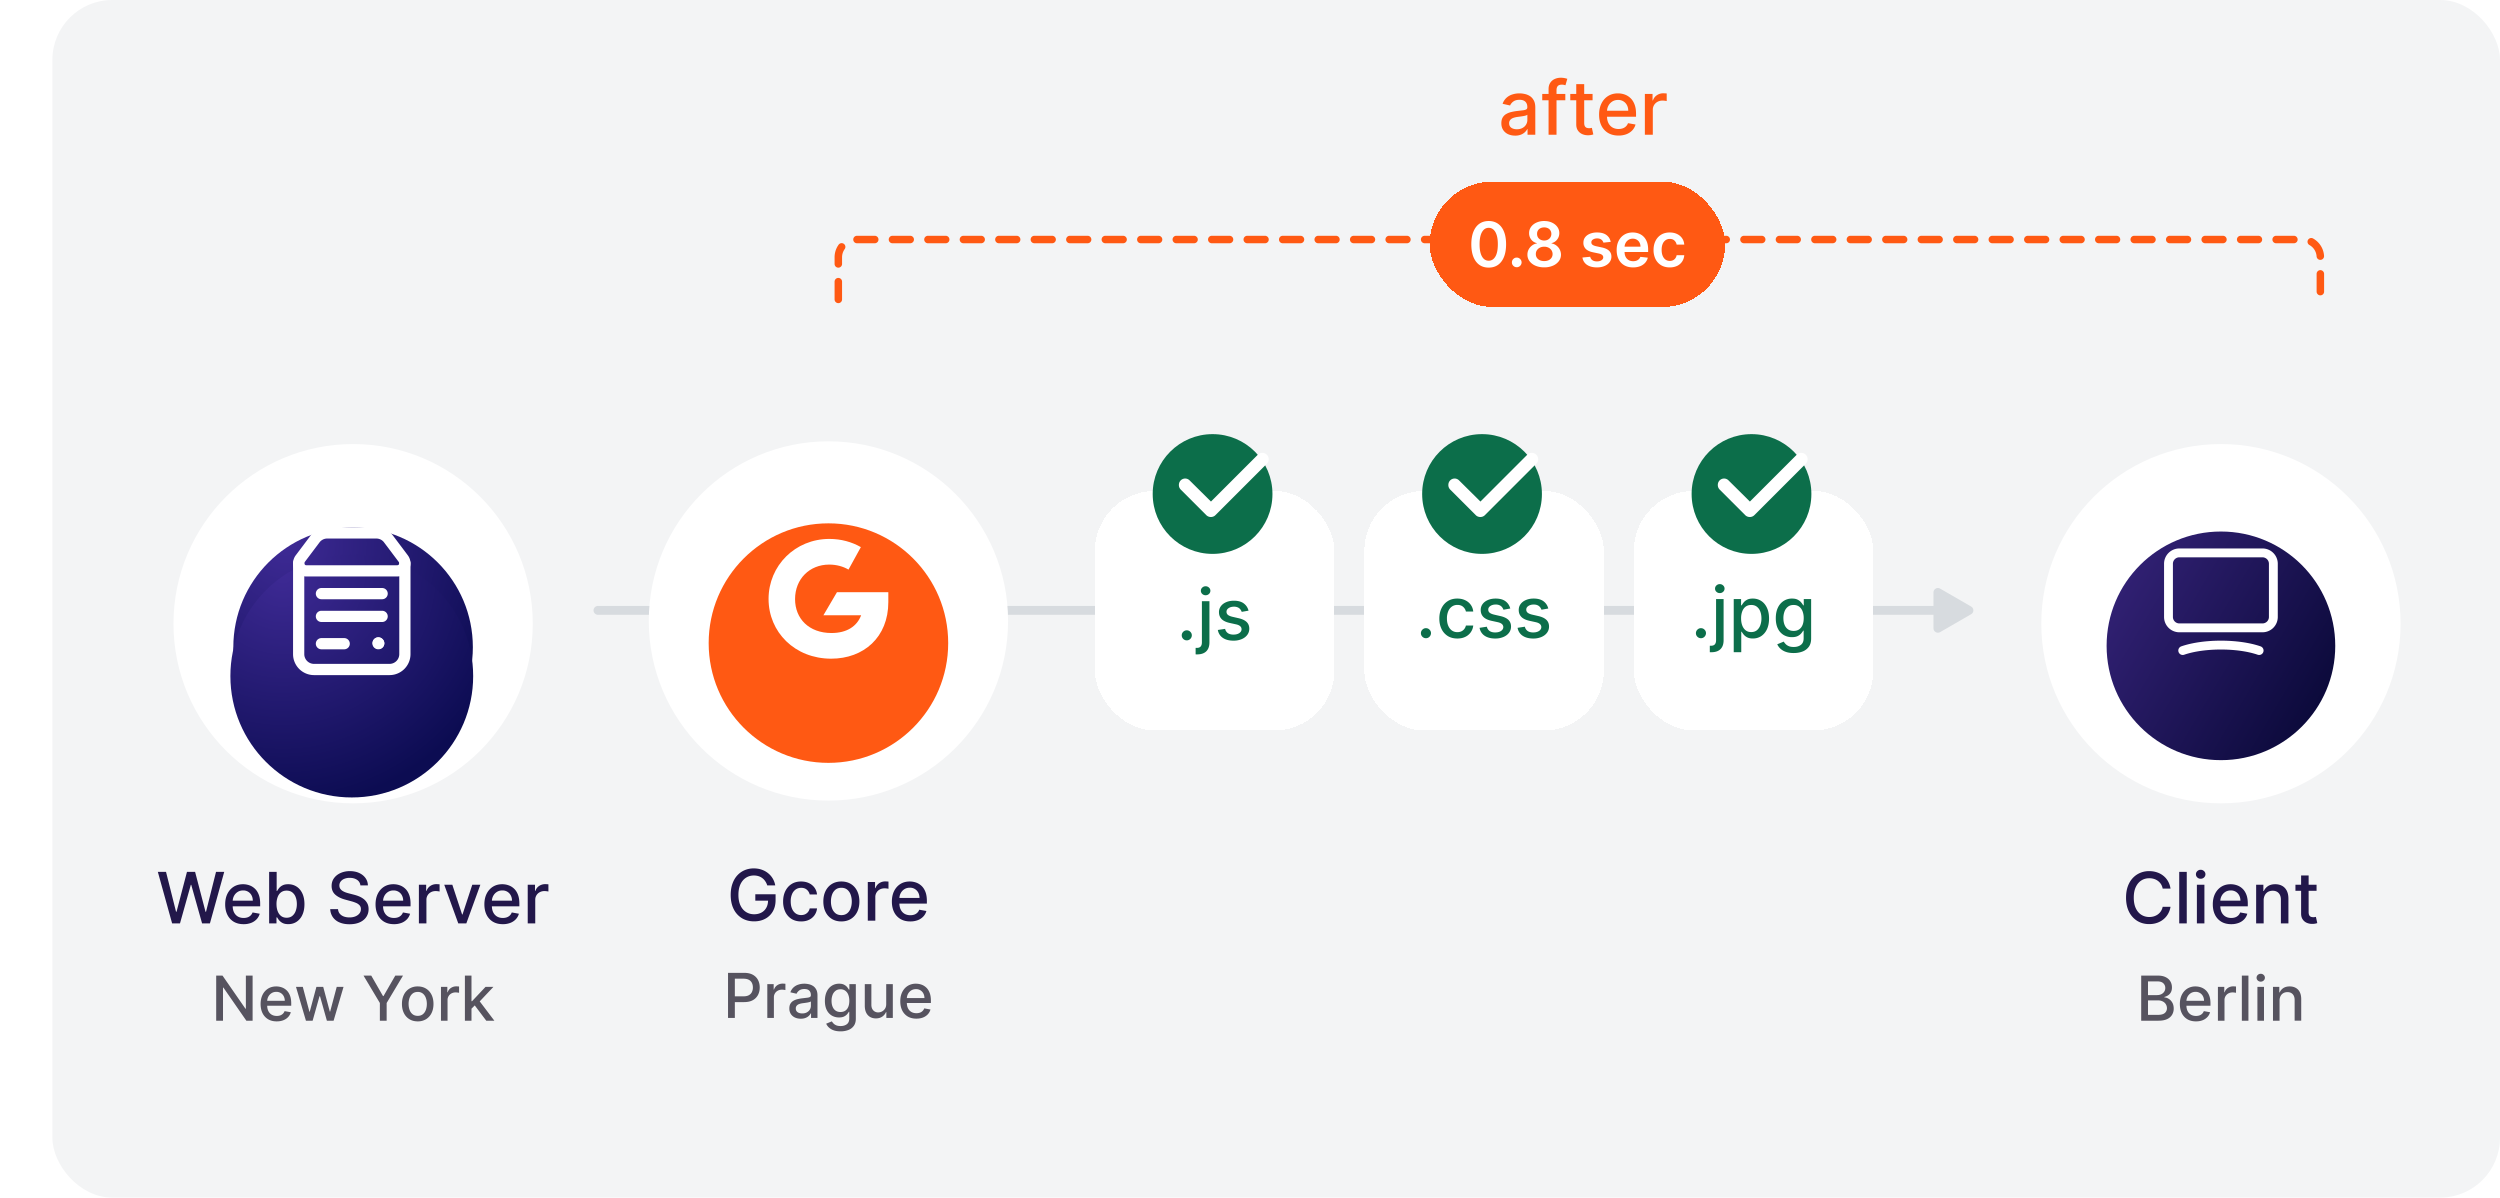 <svg xmlns="http://www.w3.org/2000/svg" width="334" height="160" fill="none" viewBox="0 0 334 160"><rect width="327" height="160" x="7" fill="#F3F4F5" rx="8"/><path stroke="#FF5913" stroke-dasharray="2.37 2.37" stroke-linecap="round" d="M112 40v-5.632A2.368 2.368 0 0 1 114.368 32h193.264A2.368 2.368 0 0 1 310 34.368V40"/><path fill="#D7DBDF" fill-rule="evenodd" d="M258.313 79.153c0-.456.494-.74.888-.513l4.144 2.393a.592.592 0 0 1 0 1.025l-4.144 2.392a.592.592 0 0 1-.888-.513v-1.8H79.89a.592.592 0 1 1 0-1.184h178.423v-1.8Z" clip-rule="evenodd"/><g filter="url(#a)"><path fill="#fff" d="M47.177 104.366c13.255 0 24-10.745 24-24s-10.745-24-24-24-24 10.745-24 24 10.745 24 24 24Z"/></g><g filter="url(#b)"><path fill="url(#c)" d="M47.173 96.547c8.836 0 16-7.163 16-16 0-8.836-7.164-16-16-16-8.837 0-16 7.164-16 16 0 8.837 7.163 16 16 16Z"/></g><g filter="url(#d)"><path fill="url(#e)" d="M46.998 96.54c8.956 0 16.217-7.261 16.217-16.218s-7.26-16.218-16.217-16.218c-8.957 0-16.218 7.26-16.218 16.218 0 8.957 7.26 16.218 16.218 16.218Z"/></g><path stroke="#fff" stroke-linecap="round" stroke-linejoin="round" stroke-width="1.5" d="M54.093 75.254v12.138a2.052 2.052 0 0 1-2.052 2.052H41.955a2.052 2.052 0 0 1-2.053-2.052V75.254m3.041 4.054h8.109"/><path stroke="#fff" stroke-linecap="round" stroke-linejoin="round" stroke-width="1.5" d="M40.918 76.267h12.16a1.014 1.014 0 0 0 .81-1.622l-1.982-2.636a2.026 2.026 0 0 0-1.62-.81h-6.573a2.027 2.027 0 0 0-1.62.808l-1.985 2.637a1.013 1.013 0 0 0 .81 1.623v0Zm2.025 6.082h8.109m-8.109 3.649h3.041m4.612-.051a.05.05 0 0 1-.031.047.05.05 0 1 1-.02-.097"/><path stroke="#fff" stroke-linecap="round" stroke-linejoin="round" stroke-width="1.5" d="M50.545 85.897a.05.05 0 0 1 .05.05"/><path fill="#22174A" d="m22.996 123.366-1.91-6.888h1.093l1.342 5.334h.064l1.396-5.334h1.083l1.395 5.337h.064l1.339-5.337h1.096l-1.913 6.888h-1.046l-1.45-5.16h-.054l-1.45 5.16h-1.049Zm9.547.104c-.509 0-.947-.109-1.315-.326a2.214 2.214 0 0 1-.848-.925c-.197-.399-.296-.867-.296-1.403 0-.529.1-.995.296-1.399.2-.403.478-.718.835-.945.358-.226.778-.34 1.257-.34.292 0 .574.049.848.145.273.096.519.248.736.454.218.206.39.474.515.804.126.327.188.725.188 1.194v.356h-4.106v-.753h3.121c0-.265-.054-.499-.162-.703a1.224 1.224 0 0 0-1.133-.666c-.282 0-.529.07-.74.209-.208.136-.37.316-.484.538a1.55 1.55 0 0 0-.168.716v.589c0 .345.06.639.181.881.124.242.295.427.515.555.22.125.476.188.77.188.19 0 .364-.027.521-.081a1.085 1.085 0 0 0 .67-.655l.952.171c-.077.28-.213.526-.41.737a1.995 1.995 0 0 1-.737.487 2.743 2.743 0 0 1-1.006.172Zm3.413-.104v-6.888h1.006v2.559h.06c.058-.108.142-.232.252-.373a1.43 1.43 0 0 1 .458-.37c.195-.108.453-.162.773-.162.417 0 .79.106 1.117.317.327.21.584.514.77.911.188.397.283.874.283 1.433 0 .558-.093 1.037-.28 1.436a2.175 2.175 0 0 1-.766.918c-.325.213-.697.32-1.114.32-.313 0-.57-.053-.77-.159a1.454 1.454 0 0 1-.464-.369 2.838 2.838 0 0 1-.259-.377h-.084v.804h-.982Zm.985-2.583c0 .363.053.681.158.955.106.273.258.488.458.642.2.153.444.229.733.229.3 0 .552-.08.753-.239a1.48 1.48 0 0 0 .458-.656 2.6 2.6 0 0 0 .158-.931c0-.341-.052-.647-.155-.919a1.407 1.407 0 0 0-.457-.642c-.202-.157-.454-.235-.757-.235-.291 0-.538.075-.74.225-.2.15-.35.36-.454.629a2.623 2.623 0 0 0-.155.942Zm11.207-2.496a.984.984 0 0 0-.444-.74c-.26-.177-.587-.266-.982-.266a1.82 1.82 0 0 0-.733.135 1.123 1.123 0 0 0-.481.363.859.859 0 0 0-.168.522c0 .163.038.304.114.423.078.119.18.219.306.3.128.078.265.144.41.198.146.052.286.094.42.128l.673.175c.22.054.445.126.676.218.231.092.446.213.643.364.197.15.356.336.477.558.124.222.185.488.185.797 0 .39-.1.737-.302 1.039-.2.303-.49.542-.871.717-.38.175-.838.262-1.376.262-.516 0-.962-.082-1.339-.246a2.052 2.052 0 0 1-.884-.696 2.015 2.015 0 0 1-.353-1.076h1.042c.02.249.101.456.242.622.144.164.327.286.549.367.224.078.47.118.736.118.294 0 .555-.046.784-.138.23-.095.413-.225.545-.39a.928.928 0 0 0 .198-.589.722.722 0 0 0-.175-.501 1.29 1.29 0 0 0-.467-.323 4.591 4.591 0 0 0-.663-.225l-.814-.222c-.551-.151-.988-.371-1.311-.663-.321-.291-.481-.677-.481-1.157 0-.397.107-.743.322-1.039.216-.296.507-.526.875-.69a2.992 2.992 0 0 1 1.244-.249c.467 0 .878.082 1.235.246.359.164.641.389.847.676a1.7 1.7 0 0 1 .323.982h-1.002Zm4.484 5.183c-.509 0-.947-.109-1.315-.326a2.214 2.214 0 0 1-.848-.925c-.197-.399-.296-.867-.296-1.403 0-.529.1-.995.296-1.399.2-.403.478-.718.834-.945.36-.226.779-.34 1.258-.34.292 0 .574.049.848.145.273.096.519.248.736.454.218.206.39.474.515.804.126.327.189.725.189 1.194v.356h-4.107v-.753h3.121a1.49 1.49 0 0 0-.161-.703 1.225 1.225 0 0 0-.454-.488 1.276 1.276 0 0 0-.68-.178c-.282 0-.529.07-.74.209-.208.136-.37.316-.484.538a1.55 1.55 0 0 0-.168.716v.589c0 .345.06.639.181.881.124.242.295.427.515.555.22.125.476.188.77.188.19 0 .364-.027.521-.081a1.085 1.085 0 0 0 .67-.655l.952.171a1.73 1.73 0 0 1-.41.737 1.995 1.995 0 0 1-.737.487 2.744 2.744 0 0 1-1.006.172Zm3.332-.104V118.2h.972v.82h.054a1.25 1.25 0 0 1 .498-.656c.24-.161.511-.242.814-.242a4.967 4.967 0 0 1 .427.024v.962a1.754 1.754 0 0 0-.215-.037 2.015 2.015 0 0 0-.31-.024c-.237 0-.45.051-.636.152a1.12 1.12 0 0 0-.598 1.012v3.155h-1.006Zm8.212-5.166-1.874 5.166h-1.076L59.35 118.2h1.08l1.308 3.975h.054l1.305-3.975h1.08Zm2.996 5.27c-.51 0-.948-.109-1.315-.326a2.214 2.214 0 0 1-.848-.925c-.197-.399-.296-.867-.296-1.403 0-.529.099-.995.296-1.399.2-.403.478-.718.834-.945.359-.226.778-.34 1.258-.34.291 0 .574.049.847.145.274.096.52.248.737.454.218.206.39.474.515.804.125.327.188.725.188 1.194v.356h-4.107v-.753h3.122c0-.265-.054-.499-.162-.703a1.224 1.224 0 0 0-1.133-.666c-.283 0-.53.07-.74.209-.209.136-.37.316-.484.538a1.55 1.55 0 0 0-.169.716v.589c0 .345.06.639.182.881.123.242.295.427.514.555.22.125.477.188.77.188.191 0 .365-.027.522-.081.157-.056.293-.139.407-.248.114-.11.202-.246.262-.407l.952.171c-.076.28-.213.526-.41.737a1.98 1.98 0 0 1-.737.487 2.743 2.743 0 0 1-1.005.172Zm3.332-.104V118.2h.972v.82h.054c.094-.278.26-.496.497-.656a1.43 1.43 0 0 1 .814-.242 4.967 4.967 0 0 1 .427.024v.962a1.751 1.751 0 0 0-.215-.037 2.015 2.015 0 0 0-.31-.024 1.31 1.31 0 0 0-.635.152 1.118 1.118 0 0 0-.599 1.012v3.155h-1.005Z"/><path fill="#56535F" d="M33.748 130.339v6.027h-.835l-3.064-4.421h-.056v4.421h-.91v-6.027h.843l3.066 4.426h.056v-4.426h.9Zm3.221 6.118c-.445 0-.829-.095-1.15-.286a1.935 1.935 0 0 1-.742-.809c-.173-.349-.26-.758-.26-1.227 0-.463.087-.871.26-1.224a2.01 2.01 0 0 1 .73-.827c.314-.198.68-.297 1.1-.297.255 0 .503.042.742.126.24.084.454.217.644.397.19.181.34.415.45.704.11.286.165.634.165 1.044v.312h-3.593v-.659h2.731a1.3 1.3 0 0 0-.141-.615 1.072 1.072 0 0 0-.992-.583c-.247 0-.463.061-.647.183-.183.12-.324.277-.424.471a1.358 1.358 0 0 0-.147.627v.515c0 .302.053.559.159.771.108.212.258.373.45.485.192.11.417.165.674.165.167 0 .319-.024.456-.071a.985.985 0 0 0 .356-.217.956.956 0 0 0 .23-.356l.833.15c-.067.245-.187.46-.36.644-.17.183-.385.325-.644.427-.257.1-.55.15-.88.15Zm3.904-.091-1.33-4.521h.91l.885 3.32h.044l.89-3.32h.909l.882 3.305h.044l.88-3.305h.91l-1.328 4.521h-.897l-.918-3.264h-.068l-.918 3.264h-.895Zm7.69-6.027h1.034l1.574 2.739h.065l1.574-2.739h1.033L51.657 134v2.366h-.907V134l-2.186-3.661Zm7.244 6.118c-.423 0-.793-.097-1.11-.291a1.966 1.966 0 0 1-.735-.816c-.174-.349-.262-.757-.262-1.224 0-.469.088-.879.262-1.23a1.96 1.96 0 0 1 .736-.818 2.077 2.077 0 0 1 1.11-.291c.423 0 .793.097 1.109.291.316.194.561.467.736.818.174.351.261.761.261 1.23 0 .467-.087.875-.261 1.224a1.97 1.97 0 0 1-.736.816 2.077 2.077 0 0 1-1.11.291Zm.003-.739c.275 0 .503-.072.683-.218.18-.145.314-.338.4-.579.089-.242.133-.507.133-.798 0-.288-.044-.553-.133-.794a1.29 1.29 0 0 0-.4-.586 1.046 1.046 0 0 0-.683-.221c-.276 0-.506.074-.688.221-.18.147-.315.342-.404.586a2.349 2.349 0 0 0-.129.794c0 .291.043.556.13.798.088.241.222.434.403.579.182.146.412.218.688.218Zm3.103.648v-4.521h.85v.718h.048a1.09 1.09 0 0 1 .435-.573 1.24 1.24 0 0 1 .713-.212 3.691 3.691 0 0 1 .373.02v.842a1.415 1.415 0 0 0-.188-.032 1.764 1.764 0 0 0-.27-.021 1.15 1.15 0 0 0-.557.132.989.989 0 0 0-.524.886v2.761h-.88Zm4.007-1.534-.006-1.074h.153l1.8-1.913h1.054l-2.054 2.178h-.138l-.81.809Zm-.81 1.534v-6.027h.88v6.027h-.88Zm2.855 0-1.619-2.149.607-.615 2.092 2.764h-1.08Z"/><g filter="url(#f)"><path fill="#fff" d="M296.717 104.366c13.255 0 24-10.745 24-24s-10.745-24-24-24-24 10.745-24 24 10.745 24 24 24Z"/></g><g filter="url(#g)"><path fill="url(#h)" d="M296.716 95.638c8.435 0 15.273-6.838 15.273-15.272 0-8.435-6.838-15.273-15.273-15.273-8.435 0-15.273 6.838-15.273 15.273 0 8.434 6.838 15.272 15.273 15.272Z"/></g><path stroke="#fff" stroke-linecap="round" stroke-linejoin="round" stroke-width="1.184" d="M302.266 83.881h-11.101c-.804 0-1.455-.65-1.455-1.455V75.32c0-.803.651-1.454 1.455-1.454h11.1c.804 0 1.455.65 1.455 1.454v7.107a1.453 1.453 0 0 1-1.454 1.454Zm-10.652 3.031c2.817-.97 7.386-.97 10.204 0"/><path fill="#22174A" d="M289.982 118.718h-1.049a1.623 1.623 0 0 0-.225-.592 1.657 1.657 0 0 0-.404-.434 1.726 1.726 0 0 0-.535-.269 2.07 2.07 0 0 0-.622-.091c-.397 0-.752.1-1.066.299-.312.2-.559.492-.74.878-.18.386-.269.857-.269 1.413 0 .56.089 1.033.269 1.419.181.386.429.677.743.874.314.198.667.296 1.06.296.217 0 .423-.029.618-.087.198-.061.376-.149.535-.266a1.613 1.613 0 0 0 .636-1.012l1.049.003c-.056.339-.165.65-.326.935a2.554 2.554 0 0 1-.616.733 2.768 2.768 0 0 1-.854.475c-.32.112-.67.168-1.049.168-.597 0-1.128-.141-1.594-.424a2.972 2.972 0 0 1-1.104-1.221c-.266-.529-.4-1.16-.4-1.893 0-.736.135-1.367.404-1.894a2.94 2.94 0 0 1 1.103-1.217 2.99 2.99 0 0 1 1.591-.428c.365 0 .706.053 1.022.159.319.103.605.255.858.457.253.199.463.444.629.733.166.287.278.616.336.986Zm2.169-2.24v6.888h-1.006v-6.888h1.006Zm1.353 6.888V118.2h1.005v5.166h-1.005Zm.507-5.963a.64.64 0 0 1-.45-.175.566.566 0 0 1-.185-.424.56.56 0 0 1 .185-.424.63.63 0 0 1 .45-.178c.175 0 .324.059.448.178a.56.56 0 0 1 .188.424.566.566 0 0 1-.188.424.633.633 0 0 1-.448.175Zm4.078 6.067c-.509 0-.948-.109-1.315-.326a2.214 2.214 0 0 1-.848-.925c-.197-.399-.296-.867-.296-1.403 0-.529.099-.995.296-1.399.2-.403.478-.718.834-.945.359-.226.778-.34 1.258-.34.291 0 .574.049.848.145.273.096.519.248.736.454.218.206.389.474.515.804.125.327.188.725.188 1.194v.356h-4.107v-.753h3.122c0-.265-.054-.499-.162-.703a1.22 1.22 0 0 0-1.133-.666c-.283 0-.529.07-.74.209-.209.136-.37.316-.485.538a1.55 1.55 0 0 0-.168.716v.589c0 .345.061.639.182.881.123.242.295.427.514.555.22.125.477.188.771.188.19 0 .364-.027.521-.081.157-.056.293-.139.407-.248.114-.11.202-.246.262-.407l.952.171c-.076.28-.213.526-.41.737a1.987 1.987 0 0 1-.737.487 2.74 2.74 0 0 1-1.005.172Zm4.337-3.172v3.068h-1.005V118.2h.965v.84h.064c.119-.273.305-.493.558-.659.256-.166.578-.249.966-.249.352 0 .66.074.924.222.265.146.47.364.616.653.146.289.219.647.219 1.073v3.286h-1.006v-3.165c0-.375-.098-.667-.293-.878-.195-.213-.463-.32-.804-.32-.233 0-.44.051-.622.152a1.096 1.096 0 0 0-.427.444 1.467 1.467 0 0 0-.155.699Zm7.067-2.098v.807h-2.822v-.807h2.822Zm-2.065-1.238h1.005v4.887c0 .195.029.342.088.44a.453.453 0 0 0 .225.199 1.11 1.11 0 0 0 .518.033l.141-.026.182.83a2.006 2.006 0 0 1-.653.108 1.792 1.792 0 0 1-.74-.141 1.268 1.268 0 0 1-.554-.458c-.142-.206-.212-.465-.212-.777v-5.095Z"/><path fill="#56535F" d="M286.064 136.366v-6.027h2.207c.428 0 .782.07 1.063.212.28.139.49.328.629.567.14.238.209.506.209.804 0 .251-.046.463-.138.636-.092.17-.216.308-.371.412a1.634 1.634 0 0 1-.506.223v.059c.2.01.395.075.586.194.192.118.351.286.476.504.126.217.189.482.189.794a1.6 1.6 0 0 1-.218.83 1.484 1.484 0 0 1-.665.58c-.3.141-.684.212-1.151.212h-2.31Zm.909-.78h1.313c.435 0 .747-.085.936-.253a.816.816 0 0 0 .282-.633.996.996 0 0 0-.556-.903 1.311 1.311 0 0 0-.63-.142h-1.345v1.931Zm0-2.64h1.219c.204 0 .387-.039.55-.118a.957.957 0 0 0 .391-.329.87.87 0 0 0 .148-.506.837.837 0 0 0-.262-.627c-.175-.169-.443-.253-.804-.253h-1.242v1.833Zm6.407 3.511c-.445 0-.828-.095-1.15-.286a1.938 1.938 0 0 1-.742-.809c-.172-.349-.259-.758-.259-1.227 0-.463.087-.871.259-1.224.175-.353.418-.629.73-.827a2.02 2.02 0 0 1 1.101-.297c.255 0 .502.042.741.126a1.8 1.8 0 0 1 .645.397c.19.181.34.415.45.704.11.286.165.634.165 1.044v.312h-3.593v-.659h2.731c0-.231-.048-.436-.142-.615a1.068 1.068 0 0 0-.991-.583c-.248 0-.463.061-.648.183-.182.12-.324.277-.424.471a1.36 1.36 0 0 0-.147.627v.515c0 .302.053.559.159.771.108.212.258.373.45.485.193.11.417.165.674.165.167 0 .319-.024.456-.071a.99.99 0 0 0 .357-.217.955.955 0 0 0 .229-.356l.833.15c-.067.245-.186.46-.359.644a1.738 1.738 0 0 1-.645.427c-.257.1-.55.15-.88.15Zm2.933-.091v-4.521h.85v.718h.047c.083-.243.228-.434.436-.573a1.24 1.24 0 0 1 .712-.212 3.662 3.662 0 0 1 .374.02v.842a1.429 1.429 0 0 0-.189-.032 1.754 1.754 0 0 0-.27-.021c-.208 0-.394.044-.557.132a.992.992 0 0 0-.523.886v2.761h-.88Zm4.077-6.027v6.027h-.88v-6.027h.88Zm1.2 6.027v-4.521h.88v4.521h-.88Zm.444-5.218a.559.559 0 0 1-.394-.153.498.498 0 0 1-.162-.371c0-.145.054-.269.162-.371a.553.553 0 0 1 .394-.156c.153 0 .284.052.392.156.11.102.165.226.165.371a.494.494 0 0 1-.165.371.55.55 0 0 1-.392.153Zm2.516 2.534v2.684h-.88v-4.521h.845v.736h.056c.104-.239.267-.432.488-.577.224-.145.506-.217.845-.217.308 0 .578.064.809.194.232.127.411.318.539.571.127.253.191.566.191.938v2.876h-.88v-2.77c0-.327-.085-.583-.256-.768-.171-.186-.405-.279-.703-.279-.204 0-.386.044-.545.132a.947.947 0 0 0-.373.389 1.27 1.27 0 0 0-.136.612Z"/><g filter="url(#i)"><rect width="32" height="32" x="146.275" y="65" fill="#fff" rx="8" shape-rendering="crispEdges"/><path fill="#0C6E4A" d="M158.554 84.96a.652.652 0 0 1-.474-.194.652.652 0 0 1-.198-.478c0-.184.066-.34.198-.471a.646.646 0 0 1 .474-.198.65.65 0 0 1 .475.198c.132.13.198.287.198.47a.639.639 0 0 1-.094.34.699.699 0 0 1-.242.243.642.642 0 0 1-.337.09Zm2.02-5.23h1.006v5.503c0 .345-.063.637-.189.874a1.228 1.228 0 0 1-.551.542c-.243.123-.542.185-.898.185h-.101l-.105-.003v-.865h.162c.238 0 .409-.064.515-.191.107-.126.161-.309.161-.549v-5.495Zm.498-.797a.64.64 0 0 1-.451-.174.57.57 0 0 1-.185-.424c0-.166.062-.307.185-.424a.634.634 0 0 1 .451-.178.62.62 0 0 1 .447.178.555.555 0 0 1 .188.424.562.562 0 0 1-.188.424.626.626 0 0 1-.447.174Zm5.732 2.059-.912.161a1.075 1.075 0 0 0-.181-.333.903.903 0 0 0-.33-.259 1.193 1.193 0 0 0-.521-.1c-.285 0-.523.063-.713.191-.191.126-.286.288-.286.488 0 .172.064.311.191.417.128.105.335.192.619.259l.821.188c.475.11.83.28 1.063.508.233.229.35.526.35.891 0 .31-.09.586-.27.828-.177.24-.424.428-.743.565a2.752 2.752 0 0 1-1.1.205c-.578 0-1.05-.123-1.416-.37a1.565 1.565 0 0 1-.672-1.06l.972-.147a.93.93 0 0 0 .373.575c.188.127.434.191.737.191.329 0 .593-.068.79-.205.197-.139.296-.308.296-.508a.528.528 0 0 0-.182-.407c-.118-.11-.301-.192-.548-.248l-.874-.192c-.482-.11-.839-.285-1.07-.525-.229-.24-.343-.544-.343-.911a1.3 1.3 0 0 1 .256-.8c.17-.23.406-.408.706-.536.3-.13.645-.195 1.033-.195.558 0 .997.121 1.318.364.321.24.532.561.636.965Z"/></g><g filter="url(#j)"><rect width="32" height="32" x="182.275" y="65" fill="#fff" rx="8" shape-rendering="crispEdges"/><path fill="#0C6E4A" d="M190.508 84.673a.651.651 0 0 1-.474-.195.649.649 0 0 1-.199-.477c0-.184.066-.341.199-.471a.646.646 0 0 1 .474-.199c.184 0 .342.067.474.199.132.13.199.287.199.47a.69.69 0 0 1-.337.582.641.641 0 0 1-.336.091Zm4.196.04c-.5 0-.931-.112-1.292-.339a2.248 2.248 0 0 1-.827-.945c-.193-.401-.29-.861-.29-1.379 0-.525.099-.988.296-1.389.198-.404.476-.719.835-.945.358-.227.781-.34 1.268-.34.392 0 .742.073 1.049.219.307.143.555.345.743.605.191.26.304.564.34.912h-.979a1.173 1.173 0 0 0-.37-.626c-.19-.175-.446-.262-.767-.262-.28 0-.525.074-.736.222a1.427 1.427 0 0 0-.488.625 2.39 2.39 0 0 0-.175.956c0 .376.057.701.172.975.114.273.276.485.484.636.211.15.459.225.743.225.191 0 .364-.035.518-.104a1.07 1.07 0 0 0 .394-.306c.107-.133.183-.292.225-.478h.979a1.91 1.91 0 0 1-.326.895 1.88 1.88 0 0 1-.73.618c-.303.15-.658.226-1.066.226Zm7.068-4.008-.911.161a1.078 1.078 0 0 0-.182-.333.89.89 0 0 0-.329-.259 1.195 1.195 0 0 0-.522-.1c-.284 0-.522.063-.713.191-.19.126-.285.288-.285.488 0 .172.063.311.191.417.128.105.334.191.619.259l.821.188c.475.11.829.28 1.063.508.233.229.349.526.349.891 0 .31-.089.585-.269.828-.177.24-.425.428-.743.565a2.75 2.75 0 0 1-1.1.205c-.578 0-1.05-.124-1.416-.37a1.565 1.565 0 0 1-.672-1.06l.972-.148a.93.93 0 0 0 .373.576c.188.127.434.191.736.191.33 0 .594-.068.791-.205.197-.139.296-.308.296-.508a.528.528 0 0 0-.182-.407c-.119-.11-.301-.193-.548-.249l-.875-.191c-.482-.11-.838-.285-1.069-.525-.229-.24-.343-.544-.343-.912a1.3 1.3 0 0 1 .256-.8c.17-.229.405-.407.706-.535.3-.13.644-.195 1.032-.195.559 0 .998.121 1.319.363.32.24.532.562.635.966Zm5.078 0-.911.161a1.078 1.078 0 0 0-.182-.333.899.899 0 0 0-.329-.259c-.14-.067-.313-.1-.522-.1-.285 0-.522.063-.713.191-.19.126-.286.288-.286.488 0 .172.064.311.192.417.128.105.334.191.619.259l.82.188c.476.11.83.28 1.063.508.233.229.35.526.35.891 0 .31-.09.585-.269.828-.177.24-.425.428-.743.565a2.75 2.75 0 0 1-1.1.205c-.579 0-1.051-.124-1.416-.37a1.563 1.563 0 0 1-.673-1.06l.972-.148a.93.93 0 0 0 .374.576c.188.127.434.191.736.191.33 0 .593-.068.791-.205.197-.139.296-.308.296-.508a.528.528 0 0 0-.182-.407c-.119-.11-.302-.193-.548-.249l-.875-.191c-.482-.11-.838-.285-1.069-.525-.229-.24-.343-.544-.343-.912 0-.304.085-.571.255-.8.171-.229.406-.407.707-.535.3-.13.644-.195 1.032-.195.558 0 .998.121 1.319.363.32.24.532.562.635.966Z"/></g><g filter="url(#k)"><rect width="32" height="32" x="218.275" y="65" fill="#fff" rx="8" shape-rendering="crispEdges"/><path fill="#0C6E4A" d="M227.248 84.673a.651.651 0 0 1-.474-.195.649.649 0 0 1-.199-.477c0-.184.066-.341.199-.471a.646.646 0 0 1 .474-.199c.184 0 .342.067.474.199.132.13.198.287.198.47a.69.69 0 0 1-.336.582.641.641 0 0 1-.336.091Zm2.019-5.23h1.006v5.503c0 .345-.063.637-.188.874a1.229 1.229 0 0 1-.552.542c-.242.123-.541.185-.898.185h-.101c-.033 0-.068-.001-.104-.004v-.864h.161c.238 0 .41-.064.515-.192.108-.125.161-.308.161-.548v-5.495Zm.498-.797a.637.637 0 0 1-.45-.174.566.566 0 0 1-.185-.424.56.56 0 0 1 .185-.424.63.63 0 0 1 .45-.178c.175 0 .324.06.448.178a.559.559 0 0 1 .188.424.566.566 0 0 1-.188.424.63.63 0 0 1-.448.174Zm1.861 7.9v-7.103h.982v.838h.084a2.82 2.82 0 0 1 .252-.373c.11-.142.263-.265.458-.37.195-.108.453-.162.773-.162.417 0 .79.106 1.117.316.327.211.584.515.77.912.189.397.283.874.283 1.433 0 .558-.093 1.037-.279 1.436a2.186 2.186 0 0 1-.767.918c-.325.213-.696.32-1.114.32-.313 0-.57-.053-.77-.159a1.46 1.46 0 0 1-.464-.37 2.862 2.862 0 0 1-.259-.376h-.06v2.74h-1.006Zm.985-4.52c0 .364.053.682.159.956.105.273.257.487.457.642.199.153.444.229.733.229.301 0 .552-.08.754-.239a1.49 1.49 0 0 0 .457-.656 2.6 2.6 0 0 0 .158-.931c0-.341-.052-.647-.155-.919a1.406 1.406 0 0 0-.457-.642c-.202-.157-.454-.235-.757-.235-.291 0-.538.075-.74.225-.199.15-.351.36-.454.629a2.626 2.626 0 0 0-.155.942Zm7.026 4.628c-.41 0-.763-.053-1.059-.161a2.05 2.05 0 0 1-.72-.427 1.796 1.796 0 0 1-.417-.582l.865-.357c.06.1.141.203.242.313.103.112.242.208.417.286.177.079.404.118.682.118.382 0 .697-.093.946-.28.248-.183.373-.477.373-.88v-1.016h-.064c-.061.11-.148.232-.262.366a1.421 1.421 0 0 1-.464.35c-.198.099-.455.148-.771.148a2.15 2.15 0 0 1-1.103-.286 2.024 2.024 0 0 1-.773-.85c-.189-.377-.283-.84-.283-1.39 0-.549.093-1.02.279-1.412a2.13 2.13 0 0 1 .774-.902 2.01 2.01 0 0 1 1.113-.316c.321 0 .58.054.777.162.197.105.351.228.461.37.112.14.198.265.259.373h.074v-.838h.985v5.28c0 .445-.103.81-.309 1.094a1.825 1.825 0 0 1-.838.632c-.35.137-.744.205-1.184.205Zm-.01-2.956c.29 0 .534-.067.733-.202.202-.136.355-.332.458-.585.105-.256.158-.562.158-.918a2.52 2.52 0 0 0-.155-.918 1.36 1.36 0 0 0-.454-.62c-.199-.15-.446-.224-.74-.224-.302 0-.555.078-.756.235a1.418 1.418 0 0 0-.458.632 2.51 2.51 0 0 0-.151.895c0 .338.051.636.155.891.103.256.255.455.457.599.204.143.455.215.753.215Z"/></g><g filter="url(#l)"><rect width="39.471" height="16.735" x="191" y="23.678" fill="#FF5913" rx="8.368" shape-rendering="crispEdges"/><path fill="#fff" d="M198.89 35.16c-.485 0-.901-.122-1.248-.367-.345-.248-.611-.604-.797-1.069-.185-.467-.277-1.029-.277-1.686.002-.657.095-1.216.28-1.677.186-.463.452-.817.797-1.06.347-.243.762-.365 1.245-.365.483 0 .898.122 1.245.365.347.243.613.597.797 1.06.187.463.28 1.022.28 1.677 0 .66-.093 1.222-.28 1.69-.184.464-.45.82-.797 1.065-.345.245-.76.367-1.245.367Zm0-.92c.377 0 .674-.186.892-.557.219-.373.329-.921.329-1.645 0-.479-.05-.88-.15-1.207-.1-.325-.241-.57-.424-.735a.926.926 0 0 0-.647-.25c-.375 0-.671.186-.889.559-.218.37-.327.915-.329 1.633-.002.48.046.885.144 1.213.1.327.241.574.424.741a.936.936 0 0 0 .65.247Zm3.75.87a.63.63 0 0 1-.459-.188.609.609 0 0 1-.189-.459.602.602 0 0 1 .189-.453.63.63 0 0 1 .459-.189c.172 0 .322.063.45.189a.62.62 0 0 1 .103.78.672.672 0 0 1-.236.235.612.612 0 0 1-.317.085Zm3.668.018c-.438 0-.826-.074-1.166-.22a1.938 1.938 0 0 1-.794-.604 1.412 1.412 0 0 1-.283-.874 1.444 1.444 0 0 1 .165-.697 1.56 1.56 0 0 1 .453-.53 1.46 1.46 0 0 1 .642-.274v-.041a1.278 1.278 0 0 1-.754-.474 1.368 1.368 0 0 1-.282-.862 1.37 1.37 0 0 1 .259-.83c.174-.243.414-.435.718-.574a2.444 2.444 0 0 1 1.042-.212c.386 0 .73.07 1.033.212.304.14.543.33.718.574.176.243.265.52.265.83 0 .326-.098.613-.292.862a1.27 1.27 0 0 1-.744.474v.041c.235.04.447.13.635.274a1.539 1.539 0 0 1 .624 1.227c0 .326-.096.617-.288.874a1.941 1.941 0 0 1-.795.603 2.838 2.838 0 0 1-1.156.221Zm0-.842a1.4 1.4 0 0 0 .588-.114.922.922 0 0 0 .389-.33.893.893 0 0 0 .141-.489.915.915 0 0 0-.15-.509.989.989 0 0 0-.397-.35 1.25 1.25 0 0 0-.571-.126c-.216 0-.408.042-.577.126a1.004 1.004 0 0 0-.4.35.886.886 0 0 0-.142.51.85.85 0 0 0 .136.488.92.92 0 0 0 .388.327 1.4 1.4 0 0 0 .595.117Zm0-2.745c.184 0 .347-.038.488-.112a.858.858 0 0 0 .339-.312.884.884 0 0 0 .126-.462.864.864 0 0 0-.123-.453.804.804 0 0 0-.336-.304 1.078 1.078 0 0 0-.494-.108c-.191 0-.358.036-.504.108a.795.795 0 0 0-.45.757.853.853 0 0 0 .118.462.878.878 0 0 0 .338.312c.145.074.311.112.498.112Zm8.88.18-.971.105a.785.785 0 0 0-.145-.277.706.706 0 0 0-.27-.208.986.986 0 0 0-.418-.08 1.02 1.02 0 0 0-.559.144c-.149.096-.223.221-.221.374a.391.391 0 0 0 .144.32c.1.083.265.15.495.204l.771.165c.427.092.745.238.953.438.21.2.316.462.318.786a1.228 1.228 0 0 1-.25.753c-.163.216-.39.385-.68.507-.29.121-.624.182-1.001.182-.553 0-.998-.116-1.336-.347a1.398 1.398 0 0 1-.603-.974l1.039-.1a.732.732 0 0 0 .3.462c.153.104.352.156.597.156.254 0 .457-.053.61-.156.155-.104.232-.233.232-.386 0-.13-.05-.236-.15-.32-.098-.085-.251-.15-.459-.195l-.771-.162c-.434-.09-.754-.242-.962-.456a1.12 1.12 0 0 1-.309-.818c-.002-.279.073-.52.226-.724.155-.206.37-.365.645-.477a2.49 2.49 0 0 1 .956-.17c.53 0 .947.112 1.251.338.306.226.495.53.568.915Zm2.993 3.413c-.453 0-.844-.094-1.174-.283a1.906 1.906 0 0 1-.756-.806c-.177-.35-.265-.76-.265-1.233 0-.465.088-.873.265-1.224.178-.353.427-.628.747-.824.32-.198.696-.297 1.127-.297.279 0 .542.045.789.135.249.088.469.226.659.412.192.186.343.424.453.712.11.287.165.628.165 1.024v.327h-3.705v-.718h2.684a1.15 1.15 0 0 0-.132-.545.968.968 0 0 0-.362-.38 1.02 1.02 0 0 0-.536-.138 1.03 1.03 0 0 0-.574.16 1.09 1.09 0 0 0-.385.411 1.178 1.178 0 0 0-.139.556v.627c0 .263.048.489.144.677.097.187.231.33.404.43.172.098.374.147.606.147.155 0 .295-.022.421-.065a.933.933 0 0 0 .326-.197.811.811 0 0 0 .209-.32l.995.111a1.548 1.548 0 0 1-.359.689 1.75 1.75 0 0 1-.671.453 2.572 2.572 0 0 1-.936.159Zm4.9 0c-.452 0-.839-.1-1.163-.297a1.984 1.984 0 0 1-.744-.821 2.71 2.71 0 0 1-.259-1.213c0-.459.088-.864.265-1.215a1.97 1.97 0 0 1 .747-.824c.324-.198.706-.297 1.148-.297.367 0 .691.067.974.203.284.133.511.322.68.568.168.243.265.527.288.853h-1.018a.971.971 0 0 0-.294-.544c-.153-.148-.358-.221-.615-.221a.96.96 0 0 0-.574.176 1.129 1.129 0 0 0-.386.5c-.09.218-.135.48-.135.783 0 .309.045.573.135.795.09.22.217.39.38.51a.972.972 0 0 0 .58.176.96.96 0 0 0 .42-.088.84.84 0 0 0 .315-.262.993.993 0 0 0 .174-.415h1.018c-.025.32-.12.603-.282.85a1.677 1.677 0 0 1-.665.577 2.228 2.228 0 0 1-.989.206Z"/></g><circle cx="162" cy="66" r="8" fill="#0C6E4A"/><path fill="#fff" d="M169.5 61.357a.87.87 0 0 1-.268.616l-6.857 6.857a.831.831 0 0 1-.589.241.847.847 0 0 1-.616-.24l-3.429-3.43a.847.847 0 0 1-.241-.615c0-.482.375-.857.857-.857a.86.86 0 0 1 .589.267l2.84 2.813 6.241-6.241a.872.872 0 0 1 .616-.268c.455 0 .857.375.857.857Z"/><circle cx="198" cy="66" r="8" fill="#0C6E4A"/><path fill="#fff" d="M205.5 61.357a.87.87 0 0 1-.268.616l-6.857 6.857a.831.831 0 0 1-.589.241.847.847 0 0 1-.616-.24l-3.429-3.43a.847.847 0 0 1-.241-.615c0-.482.375-.857.857-.857a.86.86 0 0 1 .589.267l2.84 2.813 6.241-6.241a.872.872 0 0 1 .616-.268c.455 0 .857.375.857.857Z"/><circle cx="234" cy="66" r="8" fill="#0C6E4A"/><path fill="#fff" d="M241.5 61.357a.87.87 0 0 1-.268.616l-6.857 6.857a.831.831 0 0 1-.589.241.847.847 0 0 1-.616-.24l-3.429-3.43a.847.847 0 0 1-.241-.615c0-.482.375-.857.857-.857a.86.86 0 0 1 .589.267l2.84 2.813 6.241-6.241a.872.872 0 0 1 .616-.268c.455 0 .857.375.857.857Z"/><g filter="url(#m)"><path fill="#fff" d="M110.678 104c13.255 0 24-10.745 24-24s-10.745-24-24-24-24 10.745-24 24 10.745 24 24 24Z"/></g><g filter="url(#n)"><path fill="#FF5913" d="M110.678 96c8.836 0 16-7.164 16-16 0-8.837-7.164-16-16-16-8.837 0-16 7.163-16 16 0 8.836 7.163 16 16 16Z"/></g><path fill="#fff" d="M111.816 79.12h6.864v1.32c0 4.703-3.297 7.56-7.635 7.56-4.869 0-8.365-3.56-8.365-7.978 0-4.462 3.563-8.022 8.122-8.022 1.569 0 3.008.406 4.209 1.095l-1.652 3.004c-.694-.411-1.579-.67-2.579-.67-2.612 0-4.559 1.912-4.559 4.615 0 2.615 1.859 4.528 4.868 4.528 2.058 0 3.408-.902 3.962-2.374h-5.042l1.807-3.077Z"/><path fill="#22174A" d="M102.504 118.288a2.09 2.09 0 0 0-.262-.548 1.64 1.64 0 0 0-.387-.417 1.62 1.62 0 0 0-.514-.266 2.056 2.056 0 0 0-.629-.091c-.388 0-.738.1-1.05.3-.311.199-.558.492-.74.877-.179.384-.269.854-.269 1.41 0 .558.091 1.03.273 1.416.181.385.43.678.747.877.316.2.676.3 1.079.3.375 0 .701-.077.979-.229a1.59 1.59 0 0 0 .649-.646c.155-.28.232-.61.232-.989l.269.051h-1.971v-.858h2.708v.784c0 .578-.124 1.081-.37 1.507a2.527 2.527 0 0 1-1.016.982c-.43.231-.924.346-1.48.346-.623 0-1.17-.143-1.641-.43a2.918 2.918 0 0 1-1.097-1.221c-.262-.529-.393-1.157-.393-1.884 0-.549.076-1.042.229-1.48.152-.437.366-.808.642-1.113a2.81 2.81 0 0 1 .979-.703 3.075 3.075 0 0 1 1.234-.245c.372 0 .719.055 1.039.165.323.109.61.265.861.467a2.642 2.642 0 0 1 .966 1.638h-1.067Zm4.528 4.816c-.5 0-.93-.113-1.291-.339a2.25 2.25 0 0 1-.828-.946 3.156 3.156 0 0 1-.289-1.378c0-.525.099-.988.296-1.39.197-.403.476-.718.834-.945.359-.226.782-.339 1.268-.339.393 0 .742.073 1.05.218.307.144.555.346.743.606.19.26.304.564.34.911h-.979a1.169 1.169 0 0 0-.37-.625c-.191-.175-.446-.263-.767-.263-.28 0-.526.074-.737.222a1.424 1.424 0 0 0-.487.626 2.38 2.38 0 0 0-.175.955c0 .377.057.702.171.975.115.274.276.486.485.636.211.15.458.225.743.225.191 0 .363-.034.518-.104a1.07 1.07 0 0 0 .394-.306c.107-.132.182-.291.225-.478h.979a1.896 1.896 0 0 1-.327.895 1.874 1.874 0 0 1-.73.619c-.302.15-.658.225-1.066.225Zm5.374 0c-.484 0-.907-.111-1.268-.333a2.248 2.248 0 0 1-.841-.931c-.199-.399-.299-.866-.299-1.399 0-.536.1-1.005.299-1.406.2-.402.48-.713.841-.935.361-.222.784-.333 1.268-.333s.907.111 1.268.333c.361.222.641.533.841.935.199.401.299.87.299 1.406 0 .533-.1 1-.299 1.399-.2.399-.48.709-.841.931-.361.222-.784.333-1.268.333Zm.003-.844c.314 0 .574-.083.781-.249.206-.166.358-.387.457-.662.101-.276.151-.58.151-.912 0-.329-.05-.632-.151-.908a1.482 1.482 0 0 0-.457-.669c-.207-.168-.467-.252-.781-.252-.316 0-.578.084-.787.252a1.503 1.503 0 0 0-.46.669 2.673 2.673 0 0 0-.148.908c0 .332.049.636.148.912.101.275.254.496.46.662.209.166.471.249.787.249Zm3.528.74v-5.166h.972v.821h.053c.095-.278.261-.497.498-.656a1.42 1.42 0 0 1 .814-.242 4.803 4.803 0 0 1 .427.023v.962a1.96 1.96 0 0 0-.215-.037 2.009 2.009 0 0 0-.309-.023c-.238 0-.45.05-.636.151-.184.099-.33.236-.437.414a1.112 1.112 0 0 0-.162.598V123h-1.005Zm5.676.104c-.509 0-.947-.108-1.315-.326a2.22 2.22 0 0 1-.848-.925c-.197-.399-.295-.866-.295-1.402 0-.53.098-.996.295-1.4.2-.403.478-.718.835-.945.358-.226.778-.339 1.257-.339.292 0 .574.048.848.144.274.097.519.248.737.454.217.207.389.475.514.804.126.328.189.726.189 1.194v.357h-4.107v-.754h3.121c0-.264-.054-.499-.161-.703a1.225 1.225 0 0 0-1.134-.666c-.282 0-.529.07-.74.209-.208.137-.37.316-.484.538-.112.22-.168.459-.168.716v.589c0 .345.06.639.181.881.124.242.295.427.515.555.22.126.476.189.77.189.191 0 .365-.027.522-.081a1.085 1.085 0 0 0 .669-.656l.952.171a1.724 1.724 0 0 1-.411.737c-.195.209-.44.371-.736.488a2.766 2.766 0 0 1-1.006.171Z"/><path fill="#56535F" d="M97.265 136v-6.027h2.149c.468 0 .857.085 1.165.256.308.171.539.404.692.7.153.295.229.626.229.995 0 .371-.077.704-.232 1.001a1.686 1.686 0 0 1-.695.7c-.308.171-.695.256-1.162.256h-1.478v-.771h1.395c.296 0 .537-.051.721-.153a.954.954 0 0 0 .406-.424 1.37 1.37 0 0 0 .13-.609c0-.227-.043-.43-.13-.606a.922.922 0 0 0-.409-.415c-.184-.1-.427-.15-.73-.15h-1.141V136h-.91Zm5.247 0v-4.52h.851v.718h.047a1.09 1.09 0 0 1 .435-.574 1.25 1.25 0 0 1 .712-.212 3.728 3.728 0 0 1 .374.021v.841a1.595 1.595 0 0 0-.188-.032 1.767 1.767 0 0 0-.271-.021 1.14 1.14 0 0 0-.556.133.98.98 0 0 0-.524.886V136h-.88Zm4.472.1c-.286 0-.545-.053-.777-.159a1.31 1.31 0 0 1-.55-.468 1.344 1.344 0 0 1-.2-.75c0-.255.049-.465.147-.63.098-.165.231-.295.397-.391.167-.097.353-.169.559-.218a5.68 5.68 0 0 1 .63-.112l.659-.077c.169-.021.292-.055.368-.103.077-.047.115-.123.115-.229v-.021c0-.257-.073-.456-.218-.597-.143-.141-.357-.212-.641-.212-.297 0-.53.066-.701.197-.168.13-.285.274-.35.433l-.827-.189a1.59 1.59 0 0 1 .43-.665c.19-.17.409-.294.656-.37.247-.079.507-.118.78-.118.18 0 .372.021.574.065.204.041.394.117.571.229.178.112.324.272.438.48.114.206.171.474.171.803V136h-.859v-.618h-.036a1.232 1.232 0 0 1-.256.335c-.114.11-.26.202-.438.274a1.698 1.698 0 0 1-.642.109Zm.191-.706c.244 0 .452-.048.624-.144.175-.097.307-.222.398-.377a.98.98 0 0 0 .138-.503v-.583a.454.454 0 0 1-.182.088c-.089.026-.19.048-.304.068l-.332.05-.271.035a2.2 2.2 0 0 0-.468.109.803.803 0 0 0-.335.221.55.55 0 0 0-.124.377c0 .217.081.382.241.494.161.11.366.165.615.165Zm5.124 2.395c-.359 0-.668-.047-.927-.141a1.796 1.796 0 0 1-.63-.374 1.554 1.554 0 0 1-.365-.509l.756-.312c.053.087.124.178.212.274.09.098.212.181.365.25.155.069.354.103.598.103.333 0 .609-.081.827-.244.217-.161.326-.418.326-.771v-.889h-.056a2.023 2.023 0 0 1-.229.321c-.098.117-.234.22-.406.306-.173.086-.398.129-.674.129-.357 0-.679-.083-.966-.25a1.775 1.775 0 0 1-.676-.744c-.165-.33-.248-.735-.248-1.216 0-.48.082-.892.245-1.236.164-.343.39-.606.676-.789.287-.184.612-.276.975-.276.28 0 .507.047.679.141.173.092.307.2.404.324.098.123.173.232.226.326h.065v-.732h.862v4.62c0 .389-.09.707-.271.956-.18.25-.424.434-.732.554a2.842 2.842 0 0 1-1.036.179Zm-.009-2.587c.253 0 .467-.058.641-.176.177-.12.31-.29.401-.512.092-.224.138-.492.138-.804 0-.304-.045-.571-.135-.803a1.196 1.196 0 0 0-.398-.541 1.04 1.04 0 0 0-.647-.198c-.265 0-.486.069-.662.206a1.24 1.24 0 0 0-.4.554 2.178 2.178 0 0 0-.133.782c0 .297.045.557.135.78.091.224.224.399.401.524.178.126.398.188.659.188Zm6.108-1.077v-2.645h.883V136h-.865v-.783h-.047a1.404 1.404 0 0 1-.5.603c-.228.159-.512.239-.851.239-.29 0-.547-.064-.771-.191a1.35 1.35 0 0 1-.524-.574c-.125-.253-.188-.566-.188-.939v-2.875h.88v2.769c0 .308.085.553.256.736.17.182.392.273.665.273a1.081 1.081 0 0 0 .9-.497c.11-.167.164-.379.162-.636Zm4.03 1.966c-.445 0-.829-.095-1.15-.285a1.934 1.934 0 0 1-.742-.81c-.173-.349-.259-.758-.259-1.227 0-.463.086-.871.259-1.224.175-.353.418-.629.73-.827a2.02 2.02 0 0 1 1.1-.297c.255 0 .503.042.742.126.239.085.454.217.645.398.19.18.34.415.45.703.11.286.165.635.165 1.045v.312h-3.594v-.659h2.731c0-.232-.047-.437-.141-.616a1.072 1.072 0 0 0-.992-.582c-.247 0-.463.061-.647.182-.183.12-.324.277-.424.471a1.36 1.36 0 0 0-.147.627v.515c0 .302.053.559.159.771.108.212.258.374.45.486.192.109.417.164.674.164.167 0 .319-.023.456-.07a.949.949 0 0 0 .586-.574l.833.15c-.067.245-.187.46-.359.644a1.738 1.738 0 0 1-.645.427c-.257.1-.55.15-.88.15Z"/><path fill="#FF5913" d="M202.424 18.12c-.345 0-.658-.063-.937-.191a1.573 1.573 0 0 1-.664-.565c-.161-.246-.242-.548-.242-.905 0-.308.059-.561.178-.76.118-.199.278-.356.479-.472.201-.116.426-.204.675-.263a6.69 6.69 0 0 1 .76-.135l.795-.093c.204-.026.352-.067.444-.124.092-.057.139-.149.139-.277v-.025c0-.31-.088-.55-.263-.72-.173-.171-.431-.256-.774-.256-.358 0-.64.08-.845.238a1.27 1.27 0 0 0-.423.522l-.998-.227a1.91 1.91 0 0 1 .519-.803 2.09 2.09 0 0 1 .791-.447c.299-.095.612-.143.941-.143.218 0 .449.027.693.079.246.05.476.142.689.276.215.135.392.328.529.58.137.248.206.571.206.969V18h-1.037v-.746h-.043a1.484 1.484 0 0 1-.309.405 1.63 1.63 0 0 1-.529.33 2.049 2.049 0 0 1-.774.132Zm.231-.852c.294 0 .545-.058.753-.174.211-.116.37-.267.479-.454.112-.19.167-.392.167-.607v-.704a.553.553 0 0 1-.22.107c-.107.03-.228.058-.366.082a41.13 41.13 0 0 1-.401.06c-.13.017-.239.03-.327.043a2.65 2.65 0 0 0-.564.131.972.972 0 0 0-.405.266.663.663 0 0 0-.149.455c0 .263.097.462.291.597.194.132.441.198.742.198Zm6.471-4.723v.853h-3.082v-.852h3.082ZM206.889 18v-6.087c0-.34.074-.623.224-.848a1.36 1.36 0 0 1 .593-.508c.246-.114.513-.17.802-.17a2.4 2.4 0 0 1 .547.053c.152.033.264.064.337.092l-.248.86a5.47 5.47 0 0 0-.192-.05 1.093 1.093 0 0 0-.284-.032c-.258 0-.443.064-.554.191-.109.128-.163.313-.163.554V18h-1.062Zm5.879-5.454v.852h-2.98v-.852h2.98Zm-2.181-1.307h1.062v5.16c0 .205.031.36.092.465a.484.484 0 0 0 .238.21c.1.035.208.052.324.052.085 0 .159-.006.223-.017l.149-.029.192.877a2.06 2.06 0 0 1-.689.114 1.868 1.868 0 0 1-.781-.15 1.342 1.342 0 0 1-.586-.482c-.149-.218-.224-.491-.224-.82v-5.38Zm5.648 6.871c-.538 0-1.001-.115-1.389-.344a2.338 2.338 0 0 1-.895-.977c-.208-.421-.312-.915-.312-1.48 0-.56.104-1.052.312-1.478.211-.426.504-.759.881-.998.379-.239.821-.359 1.328-.359.308 0 .606.051.895.153.289.102.548.262.778.48.229.217.41.5.543.848.132.346.199.766.199 1.26v.377h-4.336v-.795h3.295c0-.28-.057-.527-.17-.742a1.292 1.292 0 0 0-1.197-.703c-.298 0-.559.073-.781.22-.22.144-.391.334-.512.568a1.645 1.645 0 0 0-.177.756v.622c0 .364.064.674.192.93.13.256.311.451.543.586.232.133.503.199.813.199.201 0 .385-.029.551-.085a1.14 1.14 0 0 0 .706-.692l1.005.18c-.08.296-.225.556-.433.778-.206.22-.465.392-.778.515a2.91 2.91 0 0 1-1.061.181Zm3.518-.11v-5.454h1.026v.866h.057c.099-.294.275-.525.526-.693a1.5 1.5 0 0 1 .859-.255 4.463 4.463 0 0 1 .451.025v1.015a1.891 1.891 0 0 0-.227-.039 2.169 2.169 0 0 0-.327-.025 1.39 1.39 0 0 0-.671.16 1.192 1.192 0 0 0-.632 1.069V18h-1.062Z"/><defs><filter id="a" width="59.839" height="59.839" x="17.257" y="52.814" color-interpolation-filters="sRGB" filterUnits="userSpaceOnUse"><feFlood flood-opacity="0" result="BackgroundImageFix"/><feColorMatrix in="SourceAlpha" result="hardAlpha" values="0 0 0 0 0 0 0 0 0 0 0 0 0 0 0 0 0 0 127 0"/><feOffset dy=".592"/><feGaussianBlur stdDeviation=".592"/><feColorMatrix values="0 0 0 0 0.067 0 0 0 0 0.094 0 0 0 0 0.11 0 0 0 0.16 0"/><feBlend in2="BackgroundImageFix" result="effect1_dropShadow_1275_9718"/><feColorMatrix in="SourceAlpha" result="hardAlpha" values="0 0 0 0 0 0 0 0 0 0 0 0 0 0 0 0 0 0 127 0"/><feMorphology in="SourceAlpha" radius="1.184" result="effect2_dropShadow_1275_9718"/><feOffset dy="2.368"/><feGaussianBlur stdDeviation="3.552"/><feColorMatrix values="0 0 0 0 0.067 0 0 0 0 0.094 0 0 0 0 0.11 0 0 0 0.12 0"/><feBlend in2="effect1_dropShadow_1275_9718" result="effect2_dropShadow_1275_9718"/><feBlend in="SourceGraphic" in2="effect2_dropShadow_1275_9718" result="shape"/></filter><filter id="b" width="67.516" height="67.516" x="13.415" y="52.709" color-interpolation-filters="sRGB" filterUnits="userSpaceOnUse"><feFlood flood-opacity="0" result="BackgroundImageFix"/><feColorMatrix in="SourceAlpha" result="hardAlpha" values="0 0 0 0 0 0 0 0 0 0 0 0 0 0 0 0 0 0 127 0"/><feOffset dy="5.919"/><feGaussianBlur stdDeviation="8.879"/><feColorMatrix values="0 0 0 0 0.157 0 0 0 0 0.157 0 0 0 0 0.157 0 0 0 0.08 0"/><feBlend in2="BackgroundImageFix" result="effect1_dropShadow_1275_9718"/><feBlend in="SourceGraphic" in2="effect1_dropShadow_1275_9718" result="shape"/></filter><filter id="d" width="92.436" height="92.436" x=".78" y="44.104" color-interpolation-filters="sRGB" filterUnits="userSpaceOnUse"><feFlood flood-opacity="0" result="BackgroundImageFix"/><feColorMatrix in="SourceAlpha" result="hardAlpha" values="0 0 0 0 0 0 0 0 0 0 0 0 0 0 0 0 0 0 127 0"/><feOffset dy="10"/><feGaussianBlur stdDeviation="15"/><feColorMatrix values="0 0 0 0 0.157 0 0 0 0 0.157 0 0 0 0 0.157 0 0 0 0.08 0"/><feBlend in2="BackgroundImageFix" result="effect1_dropShadow_1275_9718"/><feBlend in="SourceGraphic" in2="effect1_dropShadow_1275_9718" result="shape"/></filter><filter id="f" width="59.839" height="59.839" x="266.797" y="52.814" color-interpolation-filters="sRGB" filterUnits="userSpaceOnUse"><feFlood flood-opacity="0" result="BackgroundImageFix"/><feColorMatrix in="SourceAlpha" result="hardAlpha" values="0 0 0 0 0 0 0 0 0 0 0 0 0 0 0 0 0 0 127 0"/><feOffset dy=".592"/><feGaussianBlur stdDeviation=".592"/><feColorMatrix values="0 0 0 0 0.067 0 0 0 0 0.094 0 0 0 0 0.11 0 0 0 0.16 0"/><feBlend in2="BackgroundImageFix" result="effect1_dropShadow_1275_9718"/><feColorMatrix in="SourceAlpha" result="hardAlpha" values="0 0 0 0 0 0 0 0 0 0 0 0 0 0 0 0 0 0 127 0"/><feMorphology in="SourceAlpha" radius="1.184" result="effect2_dropShadow_1275_9718"/><feOffset dy="2.368"/><feGaussianBlur stdDeviation="3.552"/><feColorMatrix values="0 0 0 0 0.067 0 0 0 0 0.094 0 0 0 0 0.11 0 0 0 0.12 0"/><feBlend in2="effect1_dropShadow_1275_9718" result="effect2_dropShadow_1275_9718"/><feBlend in="SourceGraphic" in2="effect2_dropShadow_1275_9718" result="shape"/></filter><filter id="g" width="66.062" height="66.062" x="263.685" y="53.254" color-interpolation-filters="sRGB" filterUnits="userSpaceOnUse"><feFlood flood-opacity="0" result="BackgroundImageFix"/><feColorMatrix in="SourceAlpha" result="hardAlpha" values="0 0 0 0 0 0 0 0 0 0 0 0 0 0 0 0 0 0 127 0"/><feOffset dy="5.919"/><feGaussianBlur stdDeviation="8.879"/><feColorMatrix values="0 0 0 0 0.157 0 0 0 0 0.157 0 0 0 0 0.157 0 0 0 0.08 0"/><feBlend in2="BackgroundImageFix" result="effect1_dropShadow_1275_9718"/><feBlend in="SourceGraphic" in2="effect1_dropShadow_1275_9718" result="shape"/></filter><filter id="i" width="36.736" height="36.736" x="143.907" y="63.224" color-interpolation-filters="sRGB" filterUnits="userSpaceOnUse"><feFlood flood-opacity="0" result="BackgroundImageFix"/><feColorMatrix in="SourceAlpha" result="hardAlpha" values="0 0 0 0 0 0 0 0 0 0 0 0 0 0 0 0 0 0 127 0"/><feOffset dy=".592"/><feGaussianBlur stdDeviation="1.184"/><feColorMatrix values="0 0 0 0 0.067 0 0 0 0 0.094 0 0 0 0 0.11 0 0 0 0.16 0"/><feBlend in2="BackgroundImageFix" result="effect1_dropShadow_1275_9718"/><feColorMatrix in="SourceAlpha" result="hardAlpha" values="0 0 0 0 0 0 0 0 0 0 0 0 0 0 0 0 0 0 127 0"/><feOffset/><feGaussianBlur stdDeviation=".296"/><feComposite in2="hardAlpha" operator="out"/><feColorMatrix values="0 0 0 0 0.067 0 0 0 0 0.094 0 0 0 0 0.11 0 0 0 0.16 0"/><feBlend in2="effect1_dropShadow_1275_9718" result="effect2_dropShadow_1275_9718"/><feBlend in="SourceGraphic" in2="effect2_dropShadow_1275_9718" result="shape"/></filter><filter id="j" width="36.736" height="36.736" x="179.907" y="63.224" color-interpolation-filters="sRGB" filterUnits="userSpaceOnUse"><feFlood flood-opacity="0" result="BackgroundImageFix"/><feColorMatrix in="SourceAlpha" result="hardAlpha" values="0 0 0 0 0 0 0 0 0 0 0 0 0 0 0 0 0 0 127 0"/><feOffset dy=".592"/><feGaussianBlur stdDeviation="1.184"/><feColorMatrix values="0 0 0 0 0.067 0 0 0 0 0.094 0 0 0 0 0.11 0 0 0 0.16 0"/><feBlend in2="BackgroundImageFix" result="effect1_dropShadow_1275_9718"/><feColorMatrix in="SourceAlpha" result="hardAlpha" values="0 0 0 0 0 0 0 0 0 0 0 0 0 0 0 0 0 0 127 0"/><feOffset/><feGaussianBlur stdDeviation=".296"/><feComposite in2="hardAlpha" operator="out"/><feColorMatrix values="0 0 0 0 0.067 0 0 0 0 0.094 0 0 0 0 0.11 0 0 0 0.16 0"/><feBlend in2="effect1_dropShadow_1275_9718" result="effect2_dropShadow_1275_9718"/><feBlend in="SourceGraphic" in2="effect2_dropShadow_1275_9718" result="shape"/></filter><filter id="k" width="36.736" height="36.736" x="215.907" y="63.224" color-interpolation-filters="sRGB" filterUnits="userSpaceOnUse"><feFlood flood-opacity="0" result="BackgroundImageFix"/><feColorMatrix in="SourceAlpha" result="hardAlpha" values="0 0 0 0 0 0 0 0 0 0 0 0 0 0 0 0 0 0 127 0"/><feOffset dy=".592"/><feGaussianBlur stdDeviation="1.184"/><feColorMatrix values="0 0 0 0 0.067 0 0 0 0 0.094 0 0 0 0 0.11 0 0 0 0.16 0"/><feBlend in2="BackgroundImageFix" result="effect1_dropShadow_1275_9718"/><feColorMatrix in="SourceAlpha" result="hardAlpha" values="0 0 0 0 0 0 0 0 0 0 0 0 0 0 0 0 0 0 127 0"/><feOffset/><feGaussianBlur stdDeviation=".296"/><feComposite in2="hardAlpha" operator="out"/><feColorMatrix values="0 0 0 0 0.067 0 0 0 0 0.094 0 0 0 0 0.11 0 0 0 0.16 0"/><feBlend in2="effect1_dropShadow_1275_9718" result="effect2_dropShadow_1275_9718"/><feBlend in="SourceGraphic" in2="effect2_dropShadow_1275_9718" result="shape"/></filter><filter id="l" width="44.207" height="21.471" x="188.632" y="21.902" color-interpolation-filters="sRGB" filterUnits="userSpaceOnUse"><feFlood flood-opacity="0" result="BackgroundImageFix"/><feColorMatrix in="SourceAlpha" result="hardAlpha" values="0 0 0 0 0 0 0 0 0 0 0 0 0 0 0 0 0 0 127 0"/><feOffset dy=".592"/><feGaussianBlur stdDeviation="1.184"/><feColorMatrix values="0 0 0 0 0.067 0 0 0 0 0.094 0 0 0 0 0.11 0 0 0 0.16 0"/><feBlend in2="BackgroundImageFix" result="effect1_dropShadow_1275_9718"/><feColorMatrix in="SourceAlpha" result="hardAlpha" values="0 0 0 0 0 0 0 0 0 0 0 0 0 0 0 0 0 0 127 0"/><feOffset/><feGaussianBlur stdDeviation=".296"/><feComposite in2="hardAlpha" operator="out"/><feColorMatrix values="0 0 0 0 0.067 0 0 0 0 0.094 0 0 0 0 0.11 0 0 0 0.16 0"/><feBlend in2="effect1_dropShadow_1275_9718" result="effect2_dropShadow_1275_9718"/><feBlend in="SourceGraphic" in2="effect2_dropShadow_1275_9718" result="shape"/></filter><filter id="m" width="59.839" height="59.839" x="80.758" y="52.448" color-interpolation-filters="sRGB" filterUnits="userSpaceOnUse"><feFlood flood-opacity="0" result="BackgroundImageFix"/><feColorMatrix in="SourceAlpha" result="hardAlpha" values="0 0 0 0 0 0 0 0 0 0 0 0 0 0 0 0 0 0 127 0"/><feOffset dy=".592"/><feGaussianBlur stdDeviation=".592"/><feColorMatrix values="0 0 0 0 0.067 0 0 0 0 0.094 0 0 0 0 0.11 0 0 0 0.16 0"/><feBlend in2="BackgroundImageFix" result="effect1_dropShadow_1275_9718"/><feColorMatrix in="SourceAlpha" result="hardAlpha" values="0 0 0 0 0 0 0 0 0 0 0 0 0 0 0 0 0 0 127 0"/><feMorphology in="SourceAlpha" radius="1.184" result="effect2_dropShadow_1275_9718"/><feOffset dy="2.368"/><feGaussianBlur stdDeviation="3.552"/><feColorMatrix values="0 0 0 0 0.067 0 0 0 0 0.094 0 0 0 0 0.11 0 0 0 0.12 0"/><feBlend in2="effect1_dropShadow_1275_9718" result="effect2_dropShadow_1275_9718"/><feBlend in="SourceGraphic" in2="effect2_dropShadow_1275_9718" result="shape"/></filter><filter id="n" width="67.516" height="67.516" x="76.919" y="52.161" color-interpolation-filters="sRGB" filterUnits="userSpaceOnUse"><feFlood flood-opacity="0" result="BackgroundImageFix"/><feColorMatrix in="SourceAlpha" result="hardAlpha" values="0 0 0 0 0 0 0 0 0 0 0 0 0 0 0 0 0 0 127 0"/><feOffset dy="5.919"/><feGaussianBlur stdDeviation="8.879"/><feColorMatrix values="0 0 0 0 0.157 0 0 0 0 0.157 0 0 0 0 0.157 0 0 0 0.08 0"/><feBlend in2="BackgroundImageFix" result="effect1_dropShadow_1275_9718"/><feBlend in="SourceGraphic" in2="effect1_dropShadow_1275_9718" result="shape"/></filter><radialGradient id="c" cx="0" cy="0" r="1" gradientTransform="matrix(9.083 29.808 -29.68 9.043 38.09 66.74)" gradientUnits="userSpaceOnUse"><stop stop-color="#3E2A95"/><stop offset="1" stop-color="#0C0C52"/></radialGradient><radialGradient id="e" cx="0" cy="0" r="1" gradientTransform="matrix(9.206 30.214 -30.084 9.167 37.791 66.326)" gradientUnits="userSpaceOnUse"><stop stop-color="#3E2A95"/><stop offset="1" stop-color="#0C0C52"/></radialGradient><linearGradient id="h" x1="281.443" x2="317.455" y1="65.093" y2="86.401" gradientUnits="userSpaceOnUse"><stop stop-color="#37247C"/><stop offset="1" stop-color="#050631"/></linearGradient></defs></svg>